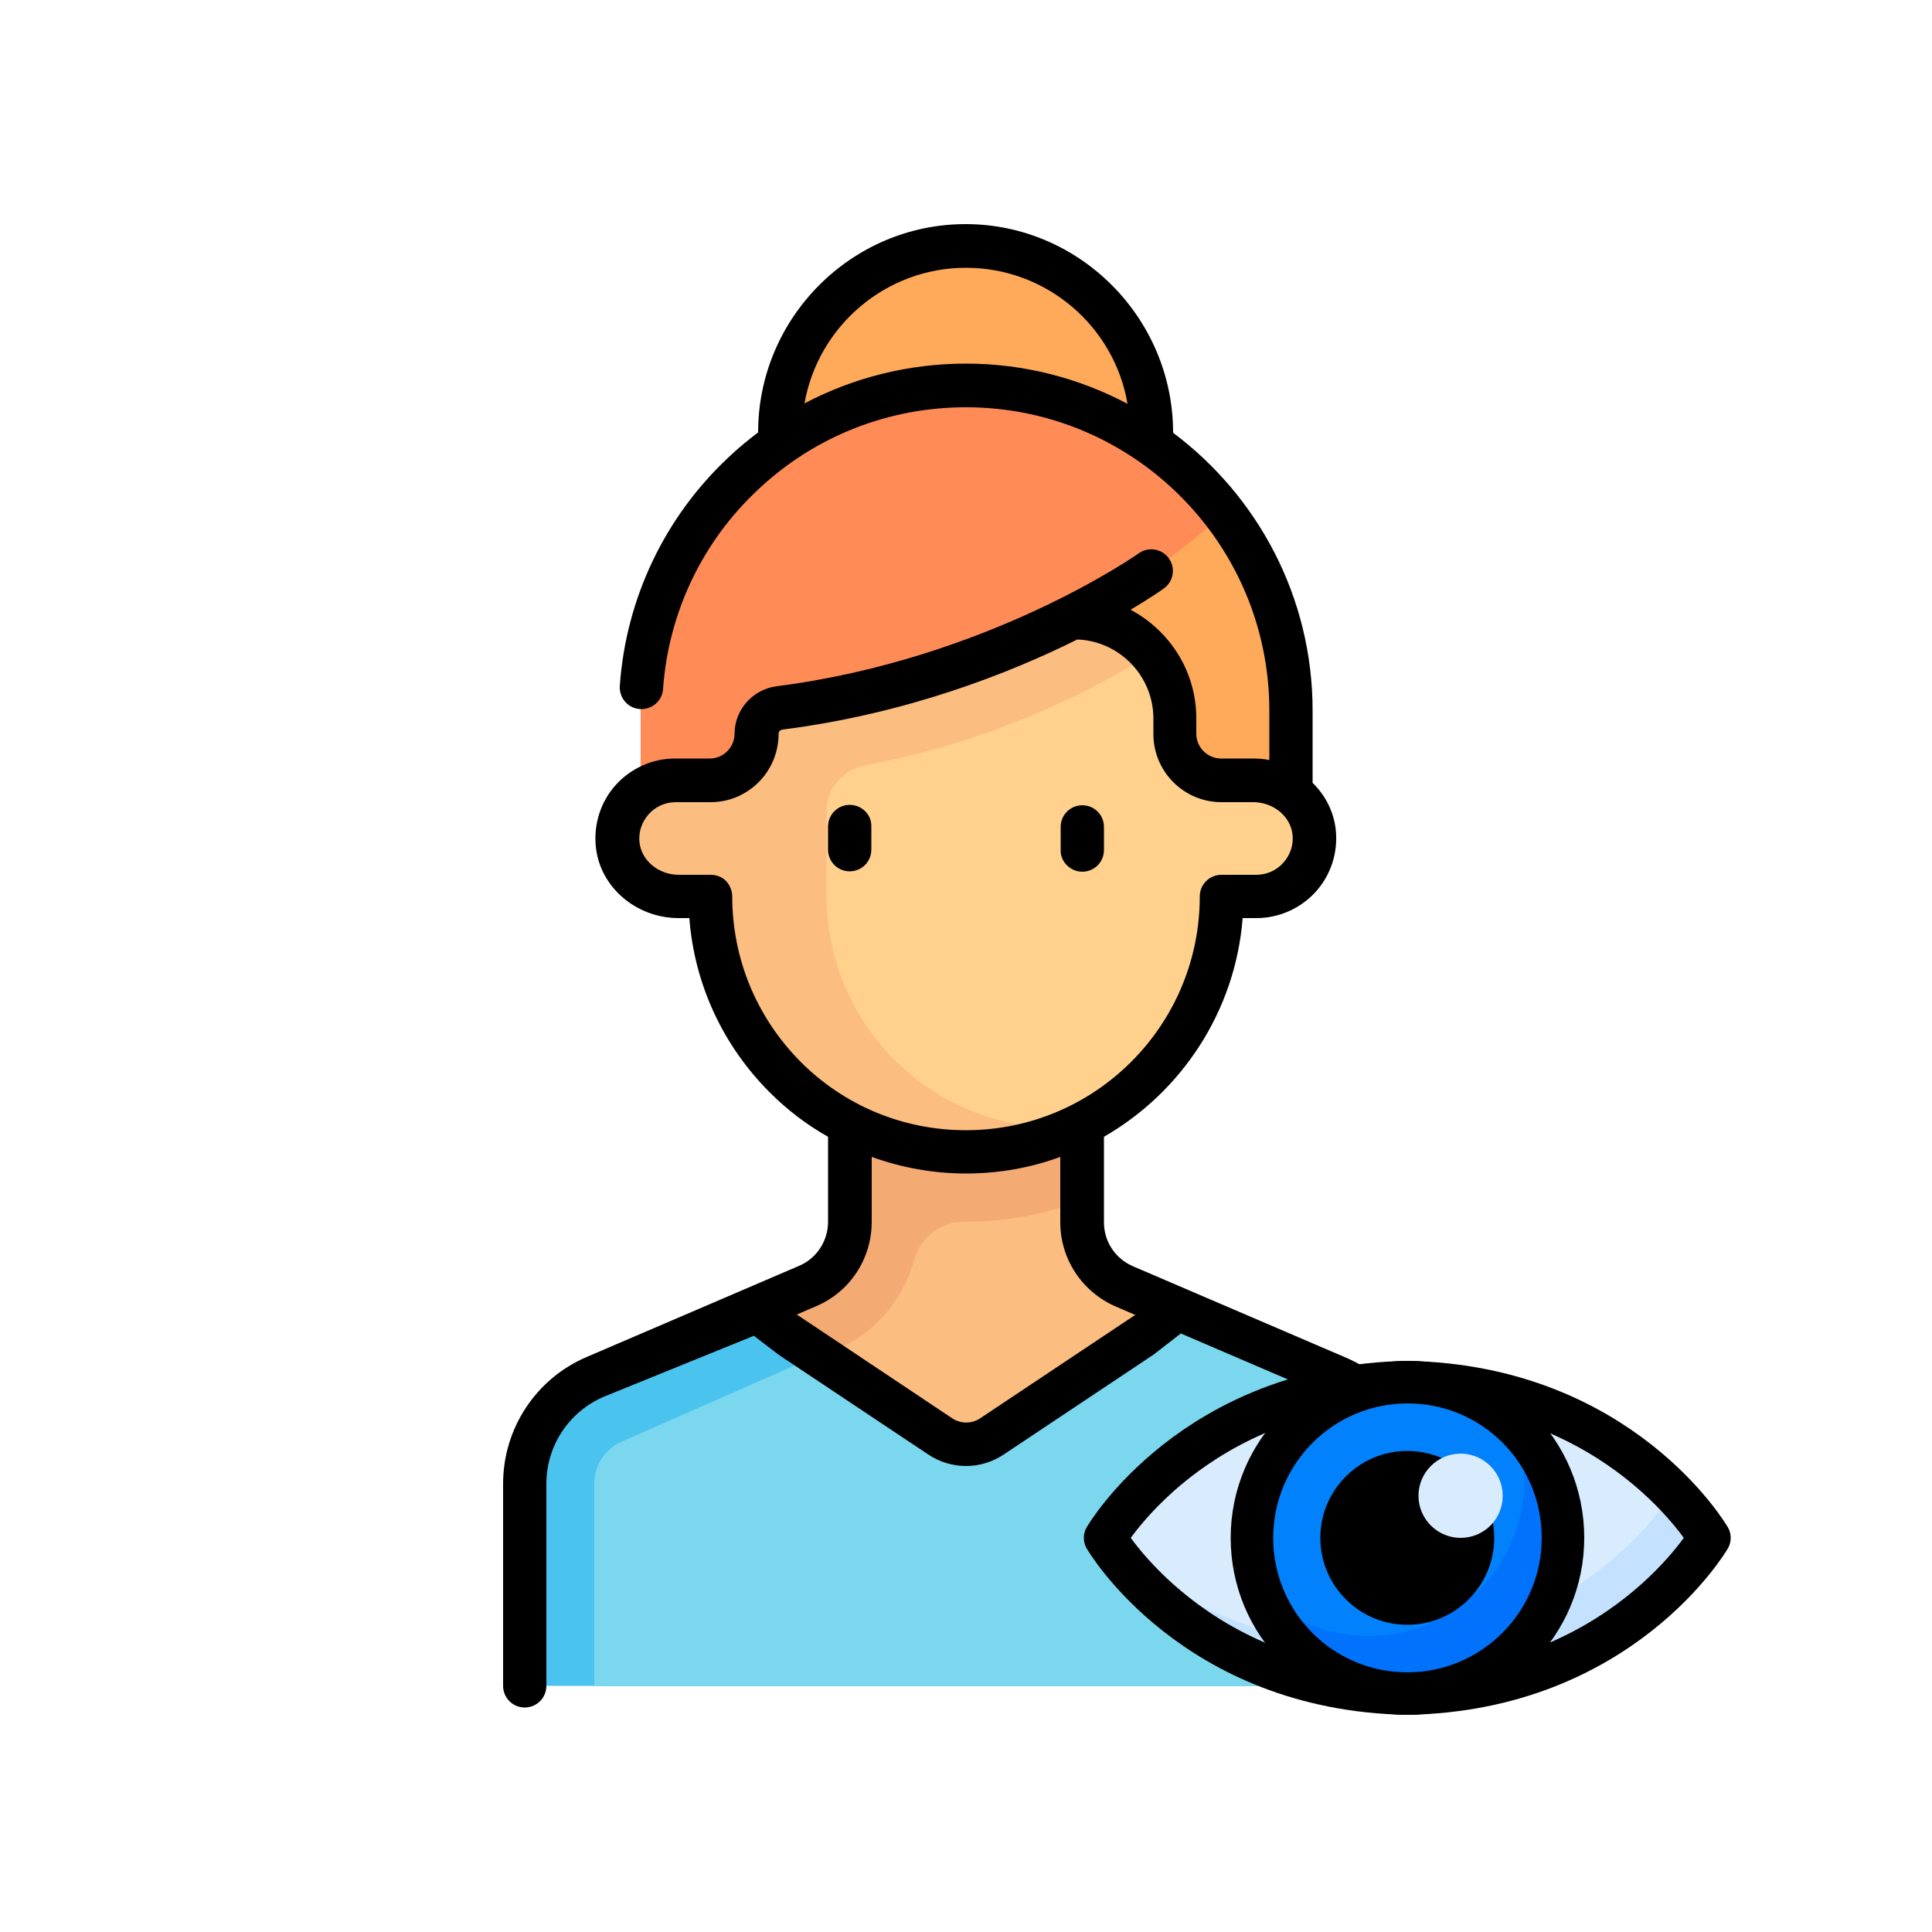 <svg xmlns="http://www.w3.org/2000/svg" xmlns:xlink="http://www.w3.org/1999/xlink" x="0px" y="0px" viewBox="0 0 500 500" style="enable-background:new 0 0 500 500;" xml:space="preserve"><style type="text/css">	.st0{fill:#736572;}	.st1{fill:#FBBD80;}	.st2{fill:#F4AA73;}	.st3{fill:#FFA23F;}	.st4{fill:#FFCE4C;}	.st5{fill:#FFD18D;}	.st6{fill:#FFB649;}	.st7{fill:#7AD7EE;}	.st8{fill:#4BC3EF;}	.st9{fill:#FF744D;}	.st10{fill:#FFAA5A;}	.st11{fill:#FF8B57;}	.st12{clip-path:url(#SVGID_00000039093803448952250100000010727533972085516434_);}	.st13{clip-path:url(#SVGID_00000002363645804705475480000010667903663685415348_);}	.st14{fill:#FFFFFF;}	.st15{fill:none;stroke:#000000;stroke-width:12;stroke-linecap:round;stroke-linejoin:round;stroke-miterlimit:10;}	.st16{fill:none;stroke:#000000;stroke-width:10;stroke-linecap:round;stroke-linejoin:round;stroke-miterlimit:10;}	.st17{fill:none;stroke:#000000;stroke-width:11;stroke-miterlimit:10;}	.st18{fill:#8E5B35;}	.st19{fill:#AF743E;}	.st20{fill:#A0683A;}	.st21{fill:#F4F4F4;}	.st22{fill:#37CBA6;}	.st23{fill:#00B47D;}	.st24{fill:#FF2738;}	.st25{fill:#E51221;}	.st26{fill:none;}	.st27{fill:none;stroke:#000000;stroke-width:11;stroke-linecap:round;stroke-linejoin:round;stroke-miterlimit:10;}	.st28{fill:none;stroke:#000000;stroke-width:12;stroke-miterlimit:10;}	.st29{fill:#DDDAEC;}	.st30{fill:#F9F6F9;}	.st31{fill:#D8ECFE;}	.st32{fill:#C4E2FF;}	.st33{fill:#0182FC;}	.st34{fill:#0172FB;}	.st35{fill:#9A73E9;}	.st36{clip-path:url(#SVGID_00000174583733832156670490000011104152923597500838_);}</style><g id="Calque_1">	<path class="st0" d="M322.1,418.3c0,10-8.1,18-18,18c-10,0-18-8.1-18-18s8.1-18,18-18C314.1,400.3,322.1,408.4,322.1,418.3  L322.1,418.3z M322.1,418.3"></path>	<path class="st1" d="M346,356.4l-55-23.6c-6.6-2.8-10.9-9.4-10.9-16.6v-36.2h-60.1v36.2c0,7.2-4.3,13.7-10.9,16.6l-55,23.6  c-11.1,4.7-18.2,15.6-18.2,27.6v40.3h228.5v-40.3C364.2,372,357.1,361.2,346,356.4L346,356.4z M346,356.4"></path>	<path class="st2" d="M219.9,280.1v36.2c0,7.2-4.3,13.7-10.9,16.6l-55,23.6l7.1,16.6l55-23.6c10.1-4.3,17.5-12.9,20.4-23.2  c0.6-2.2,1.7-4.3,3.3-6c2.6-2.6,6.1-4.2,9.7-4.1c10.5,0.1,20.8-1.9,30.5-5.6v-30.5L219.9,280.1L219.9,280.1z M219.9,280.1"></path>	<path class="st11" d="M250,99.7c-46.5,0-84.2,37.7-84.2,84.2v30.1H250V99.7z M250,99.7"></path>	<path class="st10" d="M250,99.7c46.5,0,84.2,37.7,84.2,84.2v30.1H250V99.7z M250,99.7"></path>	<path class="st5" d="M174.8,201.9h9c6.6,0,12-5.4,12-12v-6c0-13.3,10.8-24,24-24h60.1c13.3,0,24,10.8,24,24v6c0,6.6,5.4,12,12,12  h8.2c7.9,0,15,5.7,15.8,13.5c0.9,9-6.1,16.6-15,16.6h-9c0,36.5-29.6,66.1-66.1,66.1s-66.1-29.6-66.1-66.1h-8.2  c-7.9,0-15-5.7-15.8-13.5C159,209.5,166,201.9,174.8,201.9L174.8,201.9z M174.8,201.9"></path>	<path class="st1" d="M223.8,198.1c26-4.9,50.8-14.5,73.5-28.5l1.3-0.8c-4.4-5.4-11.1-9-18.6-9h-60.1c-13.3,0-24,10.8-24,24v6  c0,6.6-5.4,12-12,12h-9c-8.8,0-15.9,7.6-15,16.6c0.8,7.8,7.9,13.5,15.8,13.5h8.2c0,36.5,29.6,66.1,66.1,66.1  c8.8,0,17.2-1.8,24.9-4.9l-11.8-2.2c-28.5-5.2-49.2-30.1-49.2-59.1v-22C213.9,204.2,218.1,199.2,223.8,198.1L223.8,198.1z   M223.8,198.1"></path>	<path class="st10" d="M298.1,111.7c0,26.6-21.5,48.1-48.1,48.1s-48.1-21.5-48.1-48.1c0-26.6,21.5-48.1,48.1-48.1  S298.1,85.2,298.1,111.7L298.1,111.7z M298.1,111.7"></path>	<path class="st11" d="M250,99.7c27.2,0,51.4,13,66.8,33.1c-35.2,31.8-81.8,51.1-132.9,51.1c-6.1,0-12.1-0.3-18-0.9  C166.3,136.9,203.8,99.7,250,99.7L250,99.7z M250,99.7"></path>	<path class="st7" d="M153.8,436.4h210.4v-52.3c0-12-7.2-22.9-18.2-27.6l-40.3-17.3l-49,32.7c-4,2.7-9.3,2.7-13.3,0l-49-32.7  L154,356.4c-11.1,4.7-18.2,15.6-18.2,27.6L153.8,436.4z M153.8,436.4"></path>	<path class="st8" d="M194.1,338.7L154,356.4c-11.1,4.7-18.2,15.6-18.2,27.6v52.3h18v-52.3c0-4.8,2.9-9.2,7.3-11l51.8-22.8  L194.1,338.7z M194.1,338.7"></path>	<path d="M348.2,351.3l-55-23.6c-4.6-2-7.5-6.4-7.5-11.4v-22.1c20-11.5,34-32.4,35.9-56.6h3.6c5.8,0,11.4-2.5,15.3-6.8  c3.9-4.3,5.8-10.1,5.2-16c-0.5-4.7-2.7-9-6-12.2c0-0.2,0-0.5,0-0.7v-18c0-29.4-14.2-55.5-36.1-71.9c0-29.6-24.1-54-53.7-54  c-29.6,0-53.7,24.3-53.7,53.9c-2.6,2-5.2,4.1-7.6,6.4c-16.6,15.5-26.6,36.6-28.2,59.2c-0.2,3.1,2.1,5.8,5.2,6  c3.1,0.2,5.8-2.1,6-5.2c1.4-19.8,10.2-38.2,24.7-51.7c14.6-13.7,33.6-21.2,53.7-21.2c43.3,0,78.5,35.2,78.5,78.5v12.8  c-1.4-0.3-2.8-0.4-4.3-0.4h-8.2c-3.5,0-6.4-2.9-6.4-6.4v-4c0-12.2-6.9-22.7-17-28.1c5.2-3.1,8.2-5.2,8.6-5.5  c2.5-1.8,3.1-5.3,1.3-7.8c-1.8-2.5-5.3-3.1-7.8-1.3c-0.4,0.3-39,27.4-93.7,34.4c-6.2,0.8-10.9,6.1-10.9,12.3c0,3.5-2.9,6.4-6.4,6.4  h-9c-5.8,0-11.4,2.5-15.3,6.8c-3.9,4.3-5.8,10.1-5.2,16c1,10.4,10.4,18.5,21.4,18.5h2.8c1.3,17,8.6,32.9,20.8,45.1  c4.6,4.6,9.6,8.4,15.1,11.5v22c0,5-3,9.5-7.5,11.4l-55,23.6c-13.1,5.6-21.6,18.5-21.6,32.8v52.3c0,3.1,2.5,5.6,5.6,5.6  c3.1,0,5.6-2.5,5.6-5.6v-52.3c0-9.8,5.8-18.6,14.8-22.5l38.9-15.8l6.4,4.9l38.7,25.8c3,2,6.4,3,9.8,3c3.4,0,6.8-1,9.8-3l38.7-25.8  l7.1-5.5l38.2,16.4c9,3.9,14.8,12.7,14.8,22.5v52.3c0,3.1,2.5,5.6,5.6,5.6c3.1,0,5.6-2.5,5.6-5.6v-52.3  C369.9,369.8,361.4,356.9,348.2,351.3L348.2,351.3z M208.2,104.4c3.5-19.9,20.9-35.1,41.8-35.1c20.9,0,38.4,15.2,41.8,35.2  c-12.5-6.6-26.7-10.4-41.8-10.4C235.2,94.1,220.9,97.7,208.2,104.4L208.2,104.4z M189.5,232c0-1.5-0.6-2.9-1.6-4  c-1.1-1.1-2.5-1.6-4-1.6h-8.2c-5.3,0-9.7-3.7-10.2-8.4c-0.3-2.7,0.6-5.3,2.4-7.3c1.8-2,4.3-3.1,7-3.1h9c9.7,0,17.6-7.9,17.6-17.7  c0-0.6,0.4-1,1.1-1.1c32.2-4.1,58.7-14.6,76.2-23.3c10.9,0.4,19.7,9.4,19.7,20.5v4c0,9.7,7.9,17.6,17.6,17.6h8.2  c5.3,0,9.7,3.7,10.2,8.4c0.3,2.7-0.6,5.3-2.4,7.3c-1.8,2-4.3,3.1-7,3.1h-9c-3.1,0-5.6,2.5-5.6,5.6c0,33.4-27.1,60.5-60.5,60.5  c-16.2,0-31.4-6.3-42.8-17.7C195.8,263.3,189.5,248.1,189.5,232L189.5,232z M253.6,367.1c-2.2,1.4-4.9,1.4-7.1,0l-40.3-26.9  l5.1-2.2c8.7-3.7,14.3-12.3,14.3-21.8v-16.8c7.7,2.8,16,4.3,24.4,4.3c8.6,0,16.8-1.5,24.4-4.3v16.9c0,9.5,5.6,18,14.3,21.8l5.1,2.2  L253.6,367.1z M316.5,418.3"></path>	<path d="M219.9,208.3c-3.1,0-5.6,2.5-5.6,5.6v6c0,3.1,2.5,5.6,5.6,5.6c3.1,0,5.6-2.5,5.6-5.6v-6C225.6,210.8,223,208.3,219.9,208.3  L219.9,208.3z M219.9,208.3"></path>	<path d="M280.1,225.6c3.1,0,5.6-2.5,5.6-5.6v-6c0-3.1-2.5-5.6-5.6-5.6c-3.1,0-5.6,2.5-5.6,5.6v6C274.4,223,277,225.6,280.1,225.6  L280.1,225.6z M280.1,225.6"></path>	<path class="st31" d="M364.2,360.7c-55.3,1-78.2,40.3-78.2,40.3s22.9,39.3,78.2,40.3c55.3-1,78.2-40.3,78.2-40.3  S419.5,361.7,364.2,360.7L364.2,360.7z M364.2,360.7"></path>	<path class="st32" d="M432.1,384.1c0.7,1.1,1.1,1.7,1.1,1.7s-22.9,39.3-78.2,40.3c-35-0.6-57-16.6-68.4-28.2  c5.1,7.5,28.7,37.8,77.1,38.6c55.3-1,78.2-40.3,78.2-40.3S438.8,390.9,432.1,384.1L432.1,384.1z M432.1,384.1"></path>	<path class="st27" d="M364.2,357.7c-55.3,1-78.2,40.3-78.2,40.3s22.9,39.3,78.2,40.3c55.3-1,78.2-40.3,78.2-40.3  S419.5,358.7,364.2,357.7L364.2,357.7z M364.2,357.7"></path>	<path class="st33" d="M407.4,395.6c0,22.2-18,40.3-40.3,40.3c-22.2,0-40.3-18-40.3-40.3c0-22.2,18-40.3,40.3-40.3  C389.3,355.3,407.4,373.4,407.4,395.6L407.4,395.6z M407.4,395.6"></path>	<path class="st34" d="M389,362.7c4,6.8,6,14.8,5.4,23.3c-1.6,22.2-20.9,38.9-43.1,37.3c-8.4-0.6-16.1-3.8-22.2-8.7  c6.5,11,18.1,18.8,31.8,19.8c22.2,1.6,41.5-15.1,43.1-37.3C405,383.4,399,370.7,389,362.7L389,362.7z M389,362.7"></path>	<path class="st27" d="M404.5,398c0,22.2-18,40.3-40.3,40.3S324,420.2,324,398c0-22.2,18-40.3,40.3-40.3S404.5,375.7,404.5,398  L404.5,398z M404.5,398"></path>	<path d="M364.2,420.5c-12.4,0-22.5-10.1-22.5-22.5s10.1-22.5,22.5-22.5s22.5,10.1,22.5,22.5S376.6,420.5,364.2,420.5L364.2,420.5z   M364.2,420.5"></path>	<path class="st31" d="M378,398c-6,0-10.9-4.9-10.9-10.9c0-6,4.9-10.9,10.9-10.9c6,0,10.9,4.9,10.9,10.9  C388.9,393.2,384,398,378,398L378,398z M378,398"></path></g><g id="Calque_2"></g></svg>
